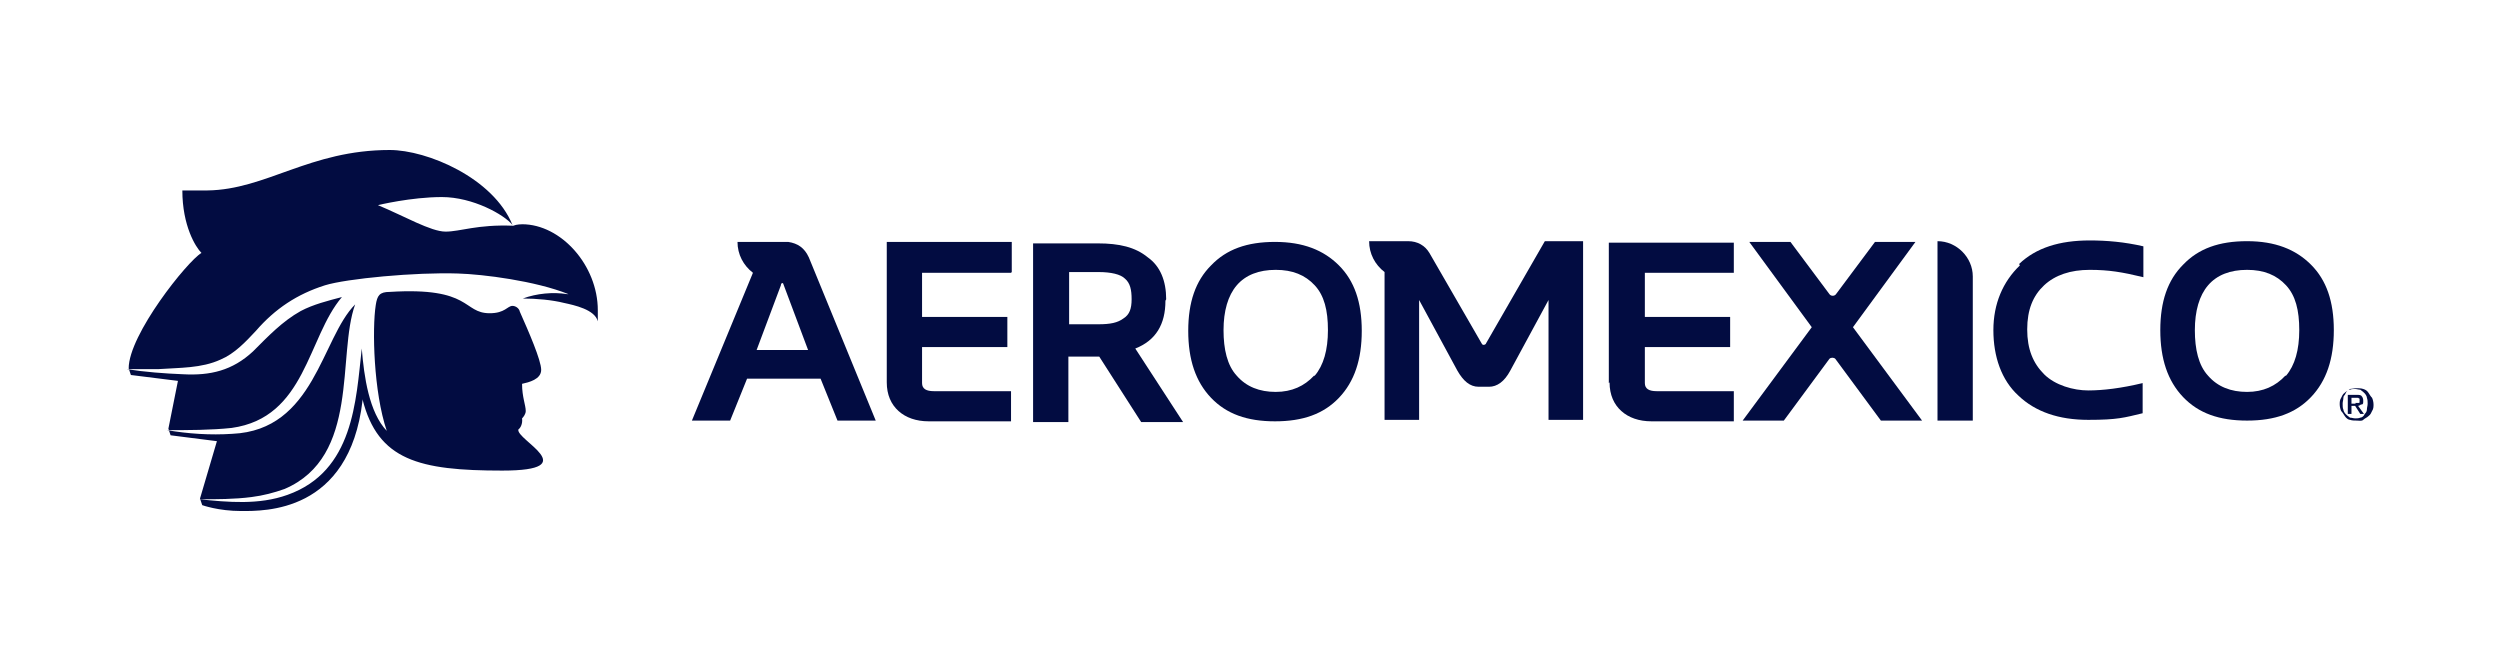 <?xml version="1.0" encoding="UTF-8"?>
<svg id="Capa_1" xmlns="http://www.w3.org/2000/svg" version="1.1" viewBox="0 0 340 90">
  <!-- Generator: Adobe Illustrator 29.2.1, SVG Export Plug-In . SVG Version: 2.1.0 Build 116)  -->
  <defs>
    <style>
      .st0 {
        fill: #020c41;
      }
    </style>
  </defs>
  <path class="st0" d="M102.9,47.6l3.3-8.8c0-.2.1-.3.2-.3s.1,0,.2.3l3.3,8.8h-7.1ZM106.8,32.9h-6.5c0,1.7.8,3.2,2.1,4.2l-8.3,20.1h5.2l2.3-5.7h10l2.3,5.7h5.2l-9.1-22.2c-.6-1.3-1.5-1.9-2.8-2.1h-.3Z"/>
  <path class="st0" d="M137.6,37v-4.1h-17v19.1c0,1.7.6,3,1.6,3.9,1,.9,2.4,1.4,4.1,1.4h11.2v-4.1h-10.5c-1,0-1.6-.3-1.6-1.1v-4.9h11.6v-4.1h-11.6v-6s12.1,0,12.1,0Z"/>
  <path class="st0" d="M152.8,43.3c-.8.6-1.8.8-3.4.8h-4v-7.1h4c1.7,0,3,.3,3.6.9.7.6.9,1.5.9,2.8s-.3,2.1-1.1,2.6h.1ZM158.6,40.7c0-2.5-.8-4.5-2.5-5.7-1.7-1.4-3.9-1.9-6.8-1.9h-8.8v24.3h4.8v-8.9h4.2l5.7,8.9h5.7l-6.5-10c2.8-1.1,4.1-3.3,4.1-6.5h0Z"/>
  <path class="st0" d="M178.7,51.1c-1.3,1.4-3,2.2-5.2,2.2s-4-.7-5.3-2.2c-1.3-1.4-1.8-3.6-1.8-6.2s.6-4.7,1.8-6.1,3-2.1,5.3-2.1,4,.7,5.3,2.1,1.8,3.4,1.8,6.1-.6,4.8-1.8,6.2h-.1ZM173.4,32.9c-3.8,0-6.6,1-8.7,3.2-2.1,2.1-3.1,5-3.1,8.9s1,6.9,3.1,9.1,4.9,3.2,8.7,3.2,6.6-1,8.7-3.2c2.1-2.2,3.1-5.2,3.1-9.1s-1-6.8-3.1-8.9c-2.1-2.1-4.9-3.2-8.7-3.2Z"/>
  <path class="st0" d="M218.9,52c0,1.7.6,3,1.6,3.9,1,.9,2.4,1.4,4.1,1.4h11.2v-4.1h-10.5c-1,0-1.6-.3-1.6-1.1v-4.9h11.6v-4.1h-11.6v-6h12.1v-4.1h-17v19.1h0Z"/>
  <path class="st0" d="M260.6,32.9h-5.6l-5.3,7.1c-.2.3-.7.3-.9,0l-5.3-7.1h-5.6l8.5,11.6-9.4,12.7h5.6l6.2-8.4c.2-.2.6-.2.8,0l6.2,8.4h5.6l-9.4-12.7,8.5-11.6h.1Z"/>
  <path class="st0" d="M263.5,32.9v24.3h4.8v-19.6c0-2.6-2.2-4.8-4.8-4.8h0Z"/>
  <path class="st0" d="M274.7,36.1c-2.3,2.2-3.6,5.2-3.6,8.8s1.1,6.8,3.4,8.9c2.3,2.2,5.5,3.3,9.5,3.3s4.9-.3,7.4-.9v-4.1c-2.9.7-5.4,1-7.4,1s-4.5-.7-6-2.2c-1.5-1.5-2.3-3.4-2.3-6.1s.8-4.6,2.3-6,3.6-2.1,6.2-2.1,4.4.3,7.3,1v-4.2c-2.6-.6-5-.8-7.3-.8-4.1,0-7.3,1-9.6,3.2Z"/>
  <path class="st0" d="M310.8,51.1c-1.3,1.4-3,2.2-5.2,2.2s-4-.7-5.3-2.2c-1.3-1.4-1.8-3.6-1.8-6.2s.6-4.7,1.8-6.1,3-2.1,5.3-2.1,4,.7,5.3,2.1,1.8,3.4,1.8,6.1-.6,4.8-1.8,6.2h-.1ZM314.3,36c-2.1-2.1-4.9-3.2-8.7-3.2s-6.6,1-8.7,3.2c-2.1,2.1-3.1,5-3.1,8.9s1,6.9,3.1,9.1c2.1,2.2,4.9,3.2,8.7,3.2s6.6-1,8.7-3.2c2.1-2.2,3.1-5.2,3.1-9.1s-1-6.8-3.1-8.9Z"/>
  <path class="st0" d="M320.3,54.8h.5s.1,0,.1-.1v-.5h-.1c0-.1-.1-.1-.2-.1h-.8v.8h.6ZM320.5,53.7c.3,0,.6,0,.7.2.1.1.2.3.2.6s0,.5-.2.5-.3.2-.5.2l.8,1.1h-.5l-.7-1.1h-.5v1.1h-.5v-2.6h1,0ZM318.7,55.7c0,.2.2.5.3.6.1.1.3.3.6.5.2,0,.5.1.7.1s.5,0,.7-.1c.2,0,.5-.2.6-.5.1-.1.3-.3.3-.6s.1-.5.1-.8,0-.5-.1-.8c0-.2-.2-.5-.3-.6s-.3-.3-.6-.5c-.2,0-.5-.1-.7-.1s-.5,0-.7.1c-.2,0-.5.2-.6.5s-.3.3-.3.6-.1.5-.1.8,0,.6.1.8ZM318.4,54.1c.1-.2.2-.5.5-.7.2-.2.5-.3.7-.5.2,0,.6-.1.9-.1s.6,0,.9.1.5.2.7.5.3.5.5.7c.1.2.2.6.2.9s0,.6-.2.9c-.1.2-.2.5-.5.7-.2.2-.5.3-.7.5s-.6.1-.9.1-.6,0-.9-.1c-.2,0-.5-.2-.7-.5s-.3-.5-.5-.7c-.1-.2-.2-.6-.2-.9s0-.6.2-.9Z"/>
  <path class="st0" d="M202.5,52.6c1.1,0,2.1-.7,2.9-2.2l5.2-9.6v16.3h4.7v-24.3h-5.2l-8,13.9c0,.1-.2.2-.3.2s-.2,0-.3-.2l-7.1-12.3c-.6-1-1.6-1.6-2.9-1.6h-5.3c0,1.7.8,3.2,2.1,4.2v20.1h4.7v-16.3l5.2,9.6c.8,1.4,1.7,2.2,2.9,2.2h1.6Z"/>
  <path class="st0" d="M71.4,30.5c-.6,0-1.1,0-1.6.2-4.9-.2-7.2.8-9.2.8s-5.6-2.1-9.2-3.6c0,0,4.5-1.1,8.7-1.1s8.5,2.4,9.6,3.8c-2.6-6.4-11.6-10.2-16.7-10.2-10.9,0-16.8,5.4-24.8,5.5h-3.4c0,4.8,1.8,7.7,2.6,8.5-1.9,1.1-9.9,11.1-9.9,15.7l.3.9,6.4.8-1.3,6.5.3.9,6.3.8-2.3,7.8.3.9s2.2.8,5.3.8,14.7.3,16.5-15v-.2c2.1,8.3,7.7,9.7,19,9.7s1.8-4.2,2.2-5.6c.3-.2.6-.8.5-1.5.2-.2.5-.6.5-1,0-.8-.5-1.9-.5-3.7.9-.2,2.6-.6,2.6-1.9s-1.7-5.2-2.9-7.9c-.1-.5-.6-.8-1-.8-.7,0-1,1-3.1,1-3.7,0-2.4-3.6-13.6-2.9-1.4,0-1.7.5-1.9,1.8-.5,3.2-.3,11.8,1.5,17.1-2.4-2.5-3.1-7.4-3.4-11.2-.8,7.1-1.1,16.7-10.1,19.9-3.9,1.4-8.1,1-12,.6,2.4,0,4.8,0,7.1-.3,1.6-.2,3.1-.6,4.5-1.1,10.3-4.4,7.1-18.2,9.6-25.1-4.6,4.6-5.5,17.1-16.7,17.6-3,.2-6,0-8.9-.5,3,0,6,0,8.8-.3,10.1-1.4,10.3-12.3,15-17.8-1.9.5-3.9,1-5.6,1.9-2.5,1.4-4.4,3.4-6.5,5.5-2.8,2.6-5.8,3.3-9.5,3.1-2.5-.1-5.2-.3-7.7-.7h4.4c2.8-.2,5.8-.1,8.4-1.3,1.9-.8,3.4-2.4,4.8-3.9,2.6-3,5.6-5,9.4-6.2,2.9-.9,12.3-1.8,18.1-1.6,3.4.1,10.5,1,15,2.8h-.2c-1.9-.3-4.1-.1-6,.6,1.9,0,4,.2,5.6.6,1.4.3,4.2.9,4.6,2.5v-1.5c0-6.1-5-11.7-10.3-11.7h.3Z"/>
</svg>